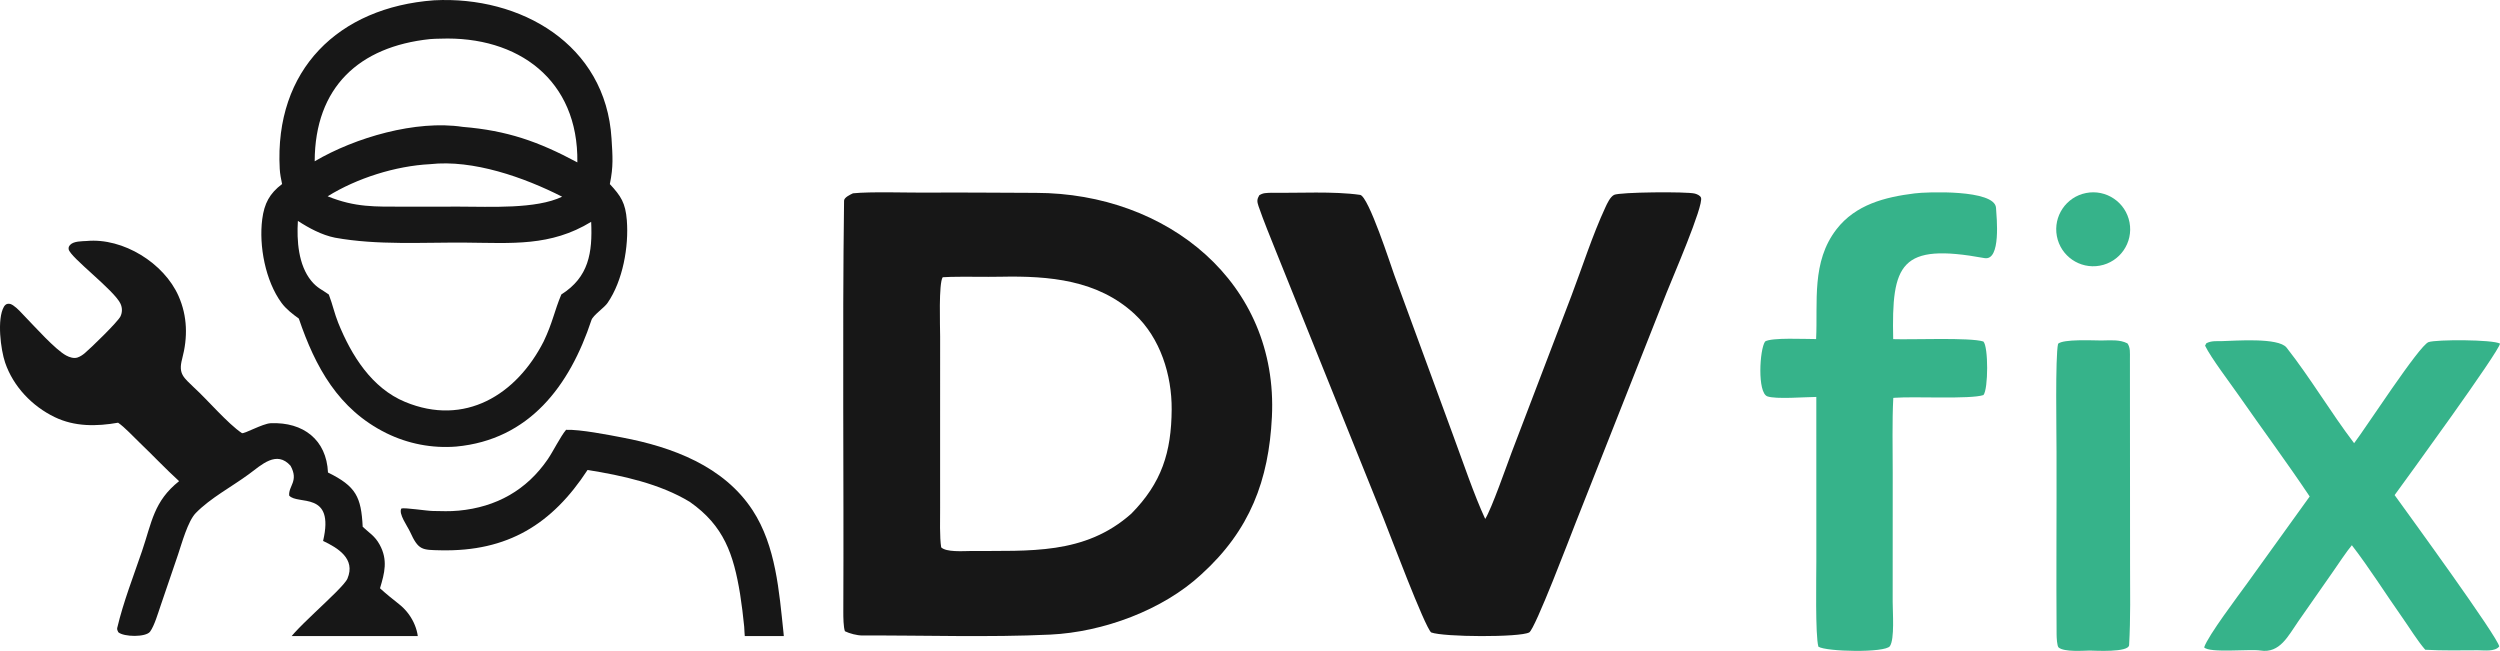 <svg width="169" height="44" viewBox="0 0 169 44" fill="none" xmlns="http://www.w3.org/2000/svg">
<g clip-path="url(#clip0_11_1440)">
<path d="M29.341 0.02C35.174 -0.286 40.95 2.981 41.339 9.362C41.413 10.563 41.475 11.238 41.225 12.444C41.973 13.249 42.282 13.716 42.374 14.892C42.513 16.676 42.104 18.974 41.078 20.467C40.874 20.787 40.091 21.307 39.981 21.638C38.514 26.08 35.78 29.727 30.839 30.188C29.208 30.317 27.574 30.002 26.105 29.275C22.881 27.674 21.316 24.819 20.201 21.536C19.788 21.239 19.34 20.894 19.033 20.477C17.944 18.995 17.493 16.625 17.727 14.818C17.866 13.751 18.225 13.077 19.069 12.442C18.998 12.109 18.928 11.756 18.91 11.416C18.542 4.701 22.89 0.495 29.341 0.02ZM22.225 19.907L22.246 19.96C22.48 20.57 22.617 21.216 22.865 21.828C23.75 24.016 25.123 26.233 27.388 27.171C31.414 28.839 34.907 26.708 36.754 23.078C37.368 21.788 37.471 21.034 37.946 19.906C39.799 18.738 40.059 17.091 39.963 14.996C37.217 16.672 34.605 16.427 31.492 16.401C28.567 16.377 25.52 16.589 22.647 16.068C21.754 15.89 20.886 15.42 20.137 14.933C20.055 16.254 20.163 17.91 21.041 18.984C21.442 19.475 21.764 19.576 22.225 19.907ZM21.273 10.903C24.016 9.29 28.121 8.098 31.281 8.577C34.277 8.823 36.4 9.566 39.029 10.977C39.111 5.402 35.026 2.419 29.767 2.614C29.534 2.622 29.289 2.619 29.059 2.644C24.282 3.15 21.289 5.889 21.273 10.903ZM22.149 13.27C24.014 14.028 25.352 13.969 27.314 13.97L31.072 13.968C33.122 13.967 36.237 14.147 38 13.297C35.428 11.988 31.978 10.773 29.07 11.098C26.74 11.218 24.135 12.039 22.149 13.27Z" fill="#171717"/>
<path d="M5.854 16.291C8.336 16.06 11.09 17.797 12.067 20.006C12.678 21.387 12.698 22.81 12.312 24.263C12.034 25.308 12.438 25.528 13.147 26.227C13.99 26.992 15.416 28.659 16.351 29.277C16.48 29.362 17.75 28.633 18.298 28.61C20.506 28.517 22.072 29.731 22.172 31.942C24.07 32.874 24.416 33.593 24.518 35.61C24.96 36.029 25.335 36.217 25.665 36.82C26.233 37.855 25.998 38.737 25.688 39.767C26.008 40.068 26.586 40.537 26.974 40.84C28.704 42.193 28.95 45.171 26.142 45.321C24.721 45.397 24.054 44.069 23.131 43.184L23.066 43.121C22.456 43.375 21.9 43.805 21.211 43.837C20.77 43.857 19.708 43.88 19.372 43.609C19.236 43.042 23.165 39.871 23.487 39.115C24.058 37.768 22.829 37.036 21.841 36.568C22.648 33.145 20.111 34.166 19.547 33.498C19.499 32.835 20.209 32.523 19.642 31.488C18.697 30.421 17.678 31.426 16.822 32.055C15.668 32.905 14.225 33.664 13.234 34.681C12.697 35.231 12.285 36.748 12.033 37.495L10.856 40.947C10.687 41.437 10.438 42.297 10.146 42.698C9.862 43.087 8.367 43.064 7.997 42.738C7.954 42.658 7.902 42.547 7.923 42.453C8.34 40.687 9.017 38.968 9.602 37.248C10.265 35.301 10.393 33.887 12.107 32.526C11.192 31.692 10.314 30.759 9.417 29.902C8.999 29.503 8.448 28.895 7.983 28.575C6.53 28.831 5.053 28.851 3.698 28.197C2.161 27.454 0.897 26.122 0.348 24.517C0.047 23.639 -0.216 21.569 0.266 20.734C0.316 20.647 0.4 20.562 0.5 20.542C0.655 20.51 0.773 20.566 0.898 20.65C1.194 20.848 1.451 21.156 1.698 21.41C2.338 22.067 3.741 23.64 4.476 24.033C4.7 24.153 4.995 24.252 5.248 24.165C5.426 24.102 5.583 23.996 5.727 23.877C6.118 23.551 7.966 21.761 8.145 21.385C8.274 21.113 8.273 20.809 8.148 20.536C7.731 19.621 4.74 17.397 4.642 16.851C4.62 16.724 4.662 16.639 4.748 16.548C4.985 16.299 5.534 16.311 5.854 16.291Z" fill="#171717"/>
<path d="M38.267 29.056C39.208 29.02 41.118 29.395 42.049 29.573C45.461 30.219 48.937 31.517 50.882 34.502C52.452 36.912 52.669 39.991 52.964 42.765C52.999 43.102 53.028 43.458 52.951 43.79C52.636 44.257 51.09 44.224 50.603 44.021C50.337 43.911 50.335 42.66 50.308 42.368C50.236 41.626 50.143 40.887 50.029 40.15C49.587 37.47 48.944 35.547 46.634 33.929C44.606 32.697 42.058 32.144 39.719 31.769C37.331 35.428 34.326 37.301 29.783 37.2C28.528 37.172 28.289 37.208 27.716 35.943C27.553 35.583 26.914 34.717 27.135 34.373C27.38 34.305 28.839 34.537 29.256 34.542C29.877 34.549 30.353 34.581 31.013 34.519C33.559 34.28 35.605 33.123 37.025 31.051C37.392 30.516 37.891 29.498 38.267 29.056Z" fill="#171717"/>
</g>
<path d="M57.662 13.068C58.874 12.946 61.238 13.027 62.517 13.022C64.99 13 67.573 13.034 70.034 13.038C78.909 13.053 86.427 19.108 85.981 28.183C85.771 32.459 84.5 35.842 81.219 38.82C78.613 41.246 74.561 42.731 70.997 42.899C66.818 43.095 62.488 42.942 58.297 42.959C57.944 42.96 57.428 42.827 57.117 42.672C57.015 42.396 57.007 41.711 57.008 41.385C57.05 32.114 56.936 22.831 57.059 13.565C57.062 13.343 57.485 13.152 57.662 13.068ZM76.478 34.723C78.529 32.644 79.187 30.576 79.205 27.672C79.22 25.366 78.444 22.852 76.705 21.236C74.213 18.919 70.921 18.64 67.65 18.707C66.546 18.73 65.391 18.69 64.276 18.717C64.094 18.722 63.911 18.73 63.728 18.741C63.446 19.136 63.553 22.048 63.553 22.759L63.551 29.686L63.552 34.329C63.552 35.061 63.514 36.334 63.624 37.001C63.969 37.336 65.082 37.253 65.609 37.248C69.592 37.216 73.32 37.53 76.478 34.723Z" fill="#171717"/>
<path d="M85.939 13.031C87.805 13.06 90.14 12.916 91.944 13.174C92.513 13.255 94.033 17.989 94.255 18.595L98.222 29.402C98.849 31.092 99.664 33.505 100.4 35.08C100.822 34.426 101.869 31.426 102.191 30.572L106.225 20.003C106.976 18.025 107.639 15.926 108.528 14.007C108.645 13.754 108.847 13.312 109.11 13.175C109.478 12.982 114.036 12.943 114.574 13.087C114.717 13.125 114.928 13.214 114.986 13.359C115.192 13.872 113.014 18.886 112.655 19.804L106.495 35.39C106.179 36.186 103.77 42.539 103.374 42.752C102.736 43.096 97.576 43.069 96.746 42.752C96.306 42.367 93.943 36.084 93.526 35.043L88.816 23.35L86.259 16.997C85.861 15.997 85.423 14.945 85.073 13.928C84.965 13.614 84.972 13.46 85.128 13.2C85.4 13.026 85.603 13.049 85.939 13.031Z" fill="#171717"/>
<path d="M159.138 29.959C159.859 29.029 163.543 23.339 164.171 23.126C164.718 22.941 168.5 22.948 169 23.227C168.942 23.768 162.679 32.368 161.876 33.468C162.781 34.724 168.9 43.123 168.946 43.702C168.654 44.065 167.937 43.962 167.505 43.959C166.335 43.964 165.11 43.99 163.947 43.923C163.413 43.31 162.876 42.424 162.391 41.737C161.262 40.136 160.177 38.401 158.986 36.857C158.667 37.223 158.004 38.223 157.704 38.653L155.368 41.998C154.692 42.963 154.124 44.188 152.806 43.976C152.101 43.861 149.354 44.164 149 43.761C149.265 42.967 151.281 40.303 151.902 39.443L156.135 33.562C154.598 31.261 152.919 29.001 151.34 26.73C150.756 25.889 149.463 24.195 149.063 23.367L149.15 23.204C149.489 23.027 149.832 23.066 150.219 23.059C151.074 23.042 154.023 22.799 154.572 23.498C156.187 25.552 157.551 27.873 159.138 29.959Z" fill="#36B38A"/>
<path d="M129.424 13.074C130.211 12.968 134.855 12.792 134.931 14.051C134.969 14.673 135.286 17.655 134.147 17.447C128.45 16.404 127.864 17.826 127.98 22.926C129.203 22.972 133.19 22.799 134.076 23.086C134.421 23.429 134.411 26.307 134.081 26.706C133.211 27.001 129.408 26.791 128.113 26.888L127.987 26.898C127.903 28.481 127.949 30.374 127.948 31.984L127.945 40.679C127.944 41.389 128.084 43.2 127.757 43.679C127.44 44.144 123.433 44.057 122.923 43.715C122.707 42.94 122.784 39.062 122.784 37.931L122.783 26.833C122.055 26.835 120.041 27.002 119.472 26.793C118.792 26.544 118.944 23.633 119.319 23.086C119.747 22.802 122.08 22.926 122.769 22.921C122.892 20.42 122.437 17.701 124.153 15.491C125.44 13.834 127.41 13.324 129.424 13.074Z" fill="#36B38A"/>
<path d="M142.05 23.017C142.665 23.012 143.281 22.938 143.815 23.213C144.024 23.5 143.98 23.857 143.983 24.246L143.992 38.155C143.993 39.962 144.032 41.809 143.928 43.609C143.898 44.12 141.619 43.984 141.254 43.978C140.828 43.986 139.544 44.087 139.165 43.772C139.053 43.679 139.028 43.091 139.026 42.898C138.995 38.781 139.033 34.659 139.021 30.541C139.023 29.326 138.928 24.108 139.126 23.238C139.489 22.913 141.446 23.015 142.05 23.017Z" fill="#36B38A"/>
<path d="M141.016 13.048C142.378 12.779 143.699 13.672 143.956 15.037C144.214 16.402 143.309 17.715 141.942 17.96C140.591 18.203 139.298 17.311 139.044 15.963C138.79 14.615 139.67 13.314 141.016 13.048Z" fill="#36B38A"/>
<defs>
<clipPath id="clip0_11_1440">
<rect width="53" height="43" fill="white"/>
</clipPath>
</defs>
</svg>
